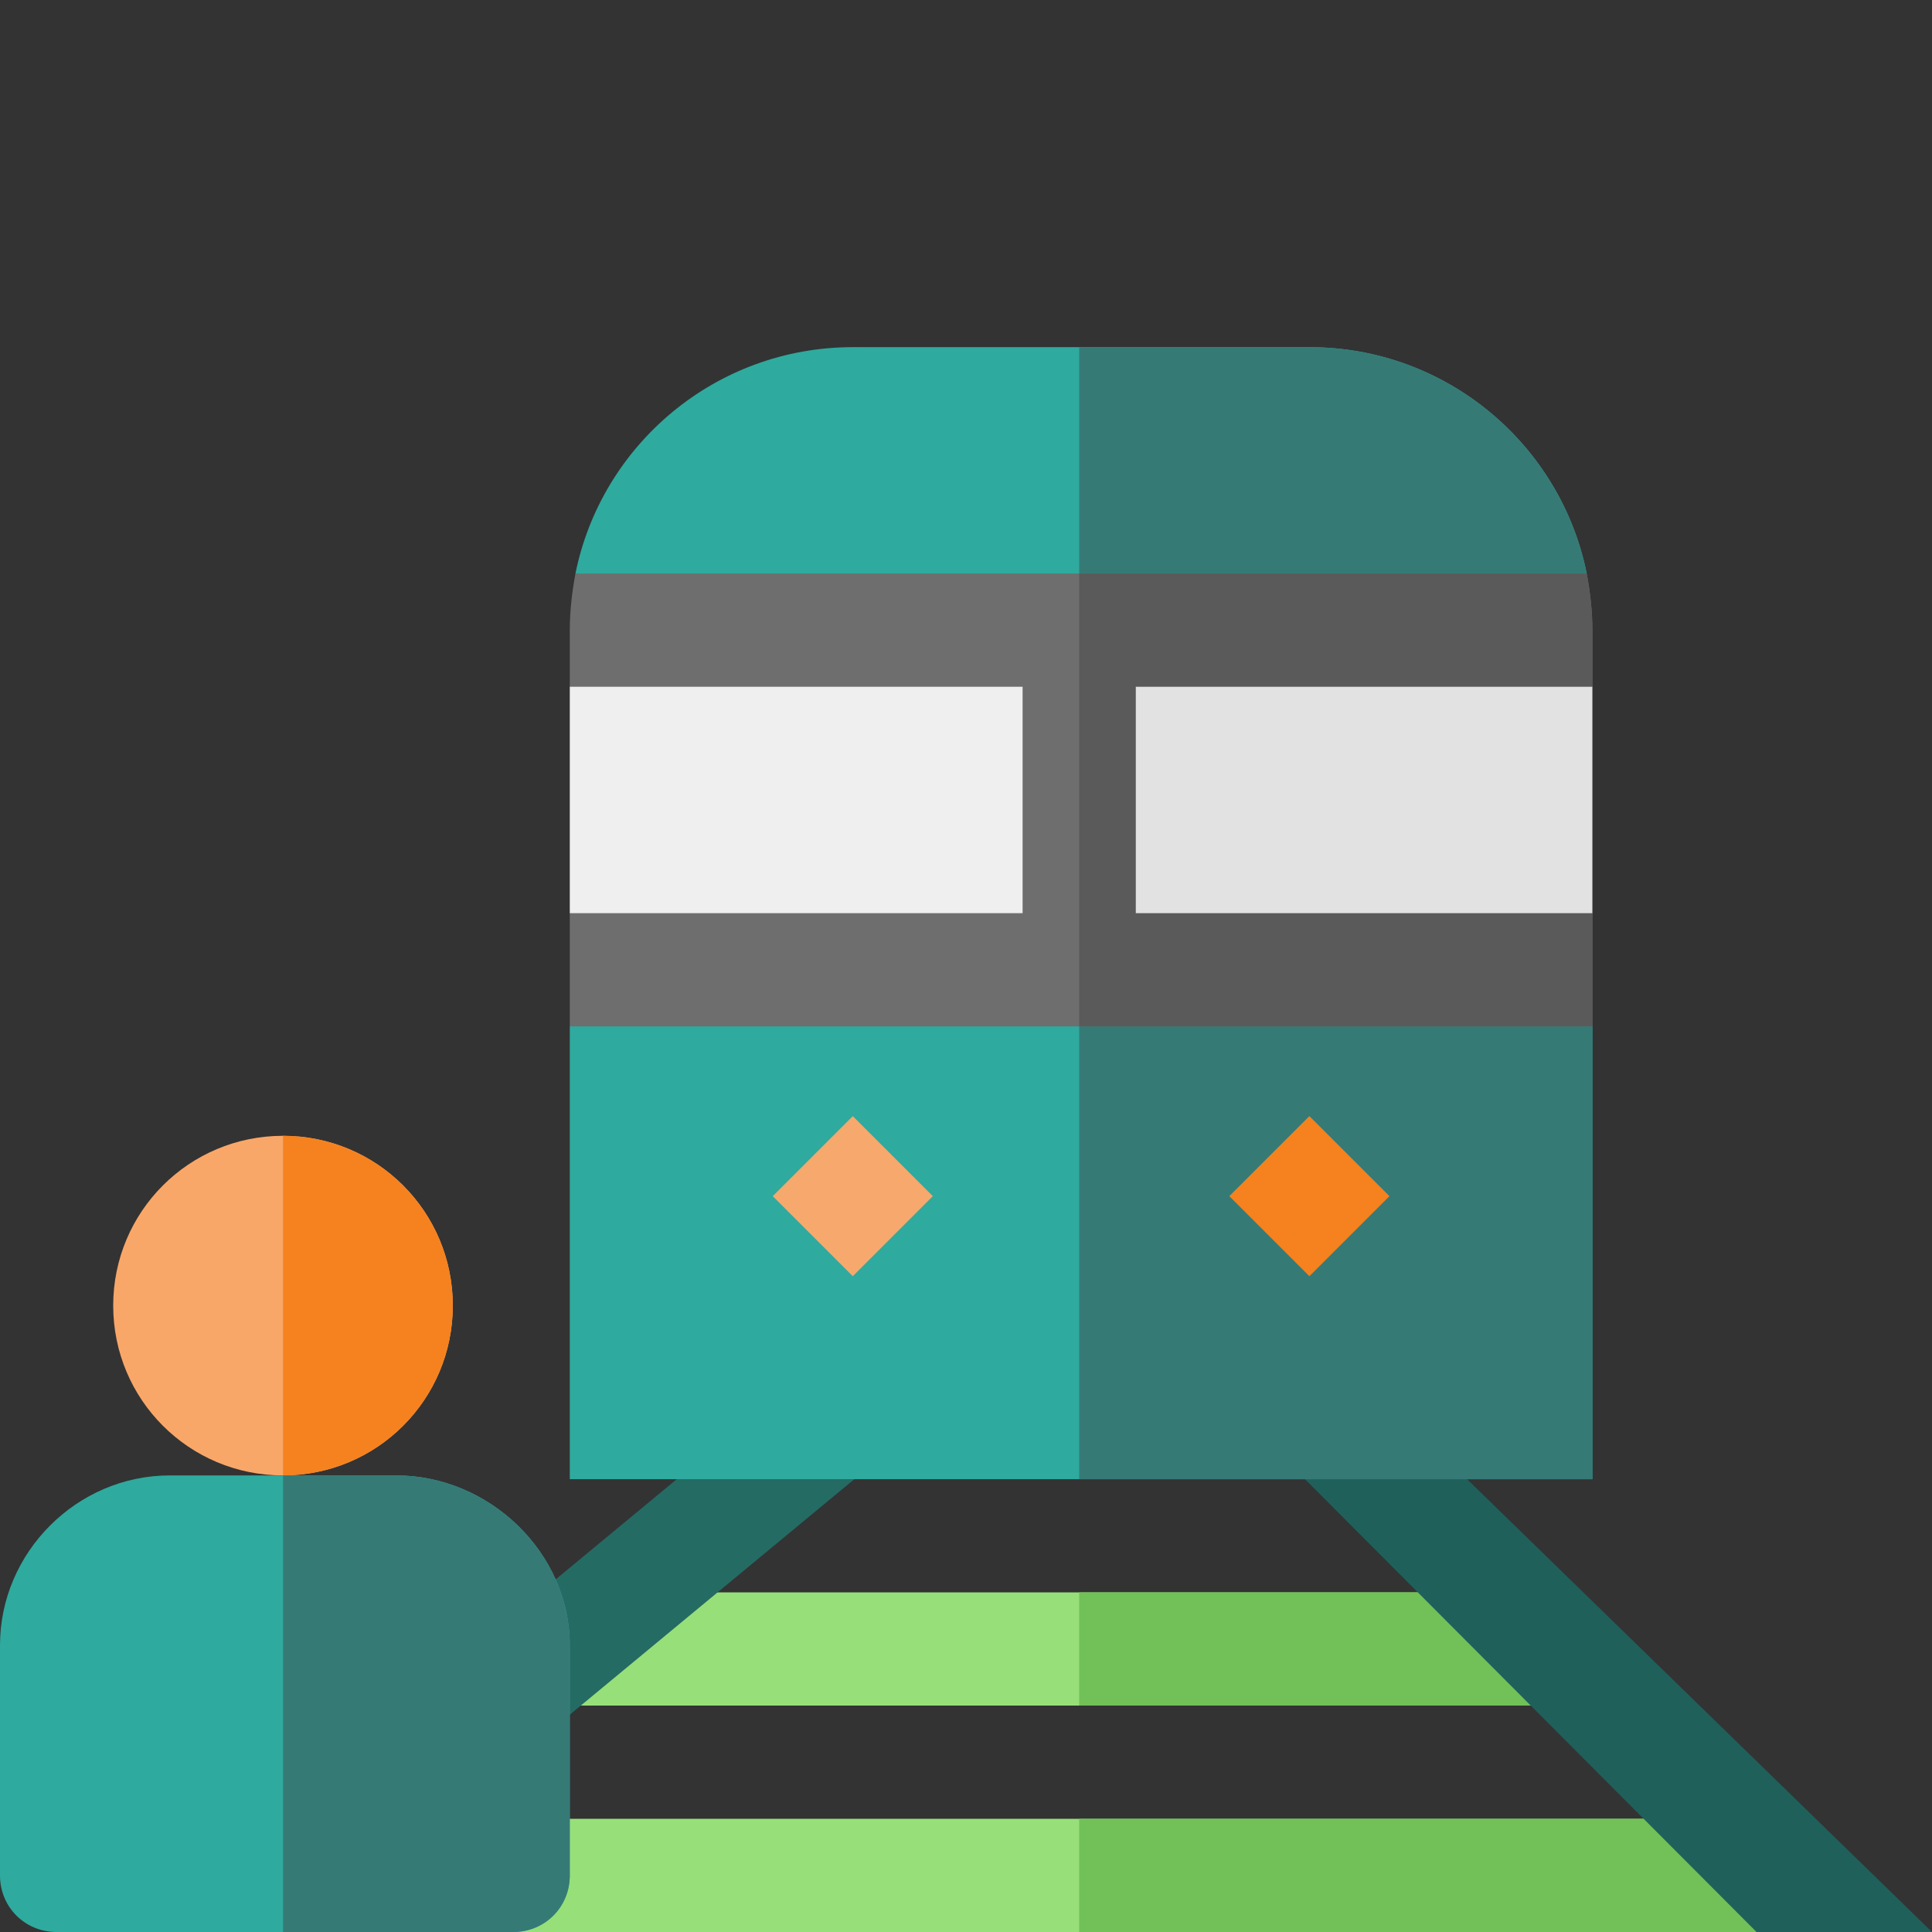 <?xml version="1.0" encoding="utf-8"?>
<!-- Generator: Adobe Illustrator 16.0.0, SVG Export Plug-In . SVG Version: 6.00 Build 0)  -->
<!DOCTYPE svg PUBLIC "-//W3C//DTD SVG 1.1//EN" "http://www.w3.org/Graphics/SVG/1.1/DTD/svg11.dtd">
<svg version="1.1" id="Layer_1" xmlns="http://www.w3.org/2000/svg" xmlns:xlink="http://www.w3.org/1999/xlink" x="0px" y="0px"
	 width="512px" height="512px" viewBox="0 0 512 512" enable-background="new 0 0 512 512" xml:space="preserve">
<rect x="0" y="0" width="512" height="512" fill="#333333" stroke="none"/>
<path fill="#97E079" d="M106,482h371l20,30H106V482z"/>
<path fill="#97E079" d="M148.598,422h265.801l10,30H148.598V422z"/>
<path fill="#71C158" d="M286,422h128.402l10,30H286V422z"/>
<path fill="#71C158" d="M286,482h191l20,30H286V482z"/>
<path fill="#246B64" d="M211.43,365.445l19.133,23.117l-115.004,95.18L96.43,460.625L211.43,365.445z"/>
<path fill="#1F605A" d="M361.539,365.453L512,512h-46.5L342.41,388.57L361.539,365.453z"/>
<g>
	<path fill="#2FAA9E" d="M422,272v120H151V272l129.902-30l5.098,1.199L422,272z"/>
</g>
<path fill="#367A76" d="M286,243.199L422,272v120H286V243.199z"/>
<path fill="#2FAA9E" d="M420.5,152L286,182l-133.5-30c6.902-34.199,37.199-60,73.5-60h121C383.301,92,413.598,117.801,420.5,152z"/>
<path fill="#367A76" d="M420.5,152L286,182V92h61C383.301,92,413.598,117.801,420.5,152z"/>
<path fill="#6E6E6E" d="M422,182l-30,30l30,30v30H151v-30l30-30l-30-30v-15c0-5.102,0.602-10.199,1.5-15h268
	c0.898,4.801,1.5,9.898,1.5,15V182z"/>
<path fill="#5A5A5A" d="M422,182l-30,30l30,30v30H286V152h134.5c0.898,4.801,1.5,9.898,1.5,15V182z"/>
<path fill="#EFEFEF" d="M151,182h120v60H151V182z"/>
<path fill="#E2E2E2" d="M301,182h121v60H301V182z"/>
<path fill="#F7A86D" d="M226,295.785l21.211,21.211L226,338.207l-21.211-21.211L226,295.785z"/>
<path fill="#F5821F" d="M347,295.785l21.211,21.211L347,338.207l-21.211-21.211L347,295.785z"/>
<path fill="#F9A769" d="M75,301c-24.902,0-45,20.098-45,45s20.098,45,45,45s45-20.098,45-45S99.903,301,75,301z"/>
<path fill="#2FAA9E" d="M151,436v61c0,8.402-6.598,15-15,15H15c-8.402,0-15-6.598-15-15v-61c0-24.602,20.398-45,45-45h60
	C129.602,391,151,411.398,151,436z"/>
<path fill="#F5821F" d="M75,391v-90c24.902,0,45,20.098,45,45S99.903,391,75,391z"/>
<path fill="#367A76" d="M151,436v61c0,8.402-6.598,15-15,15H75V391h30C129.602,391,151,411.398,151,436z"/>
</svg>
